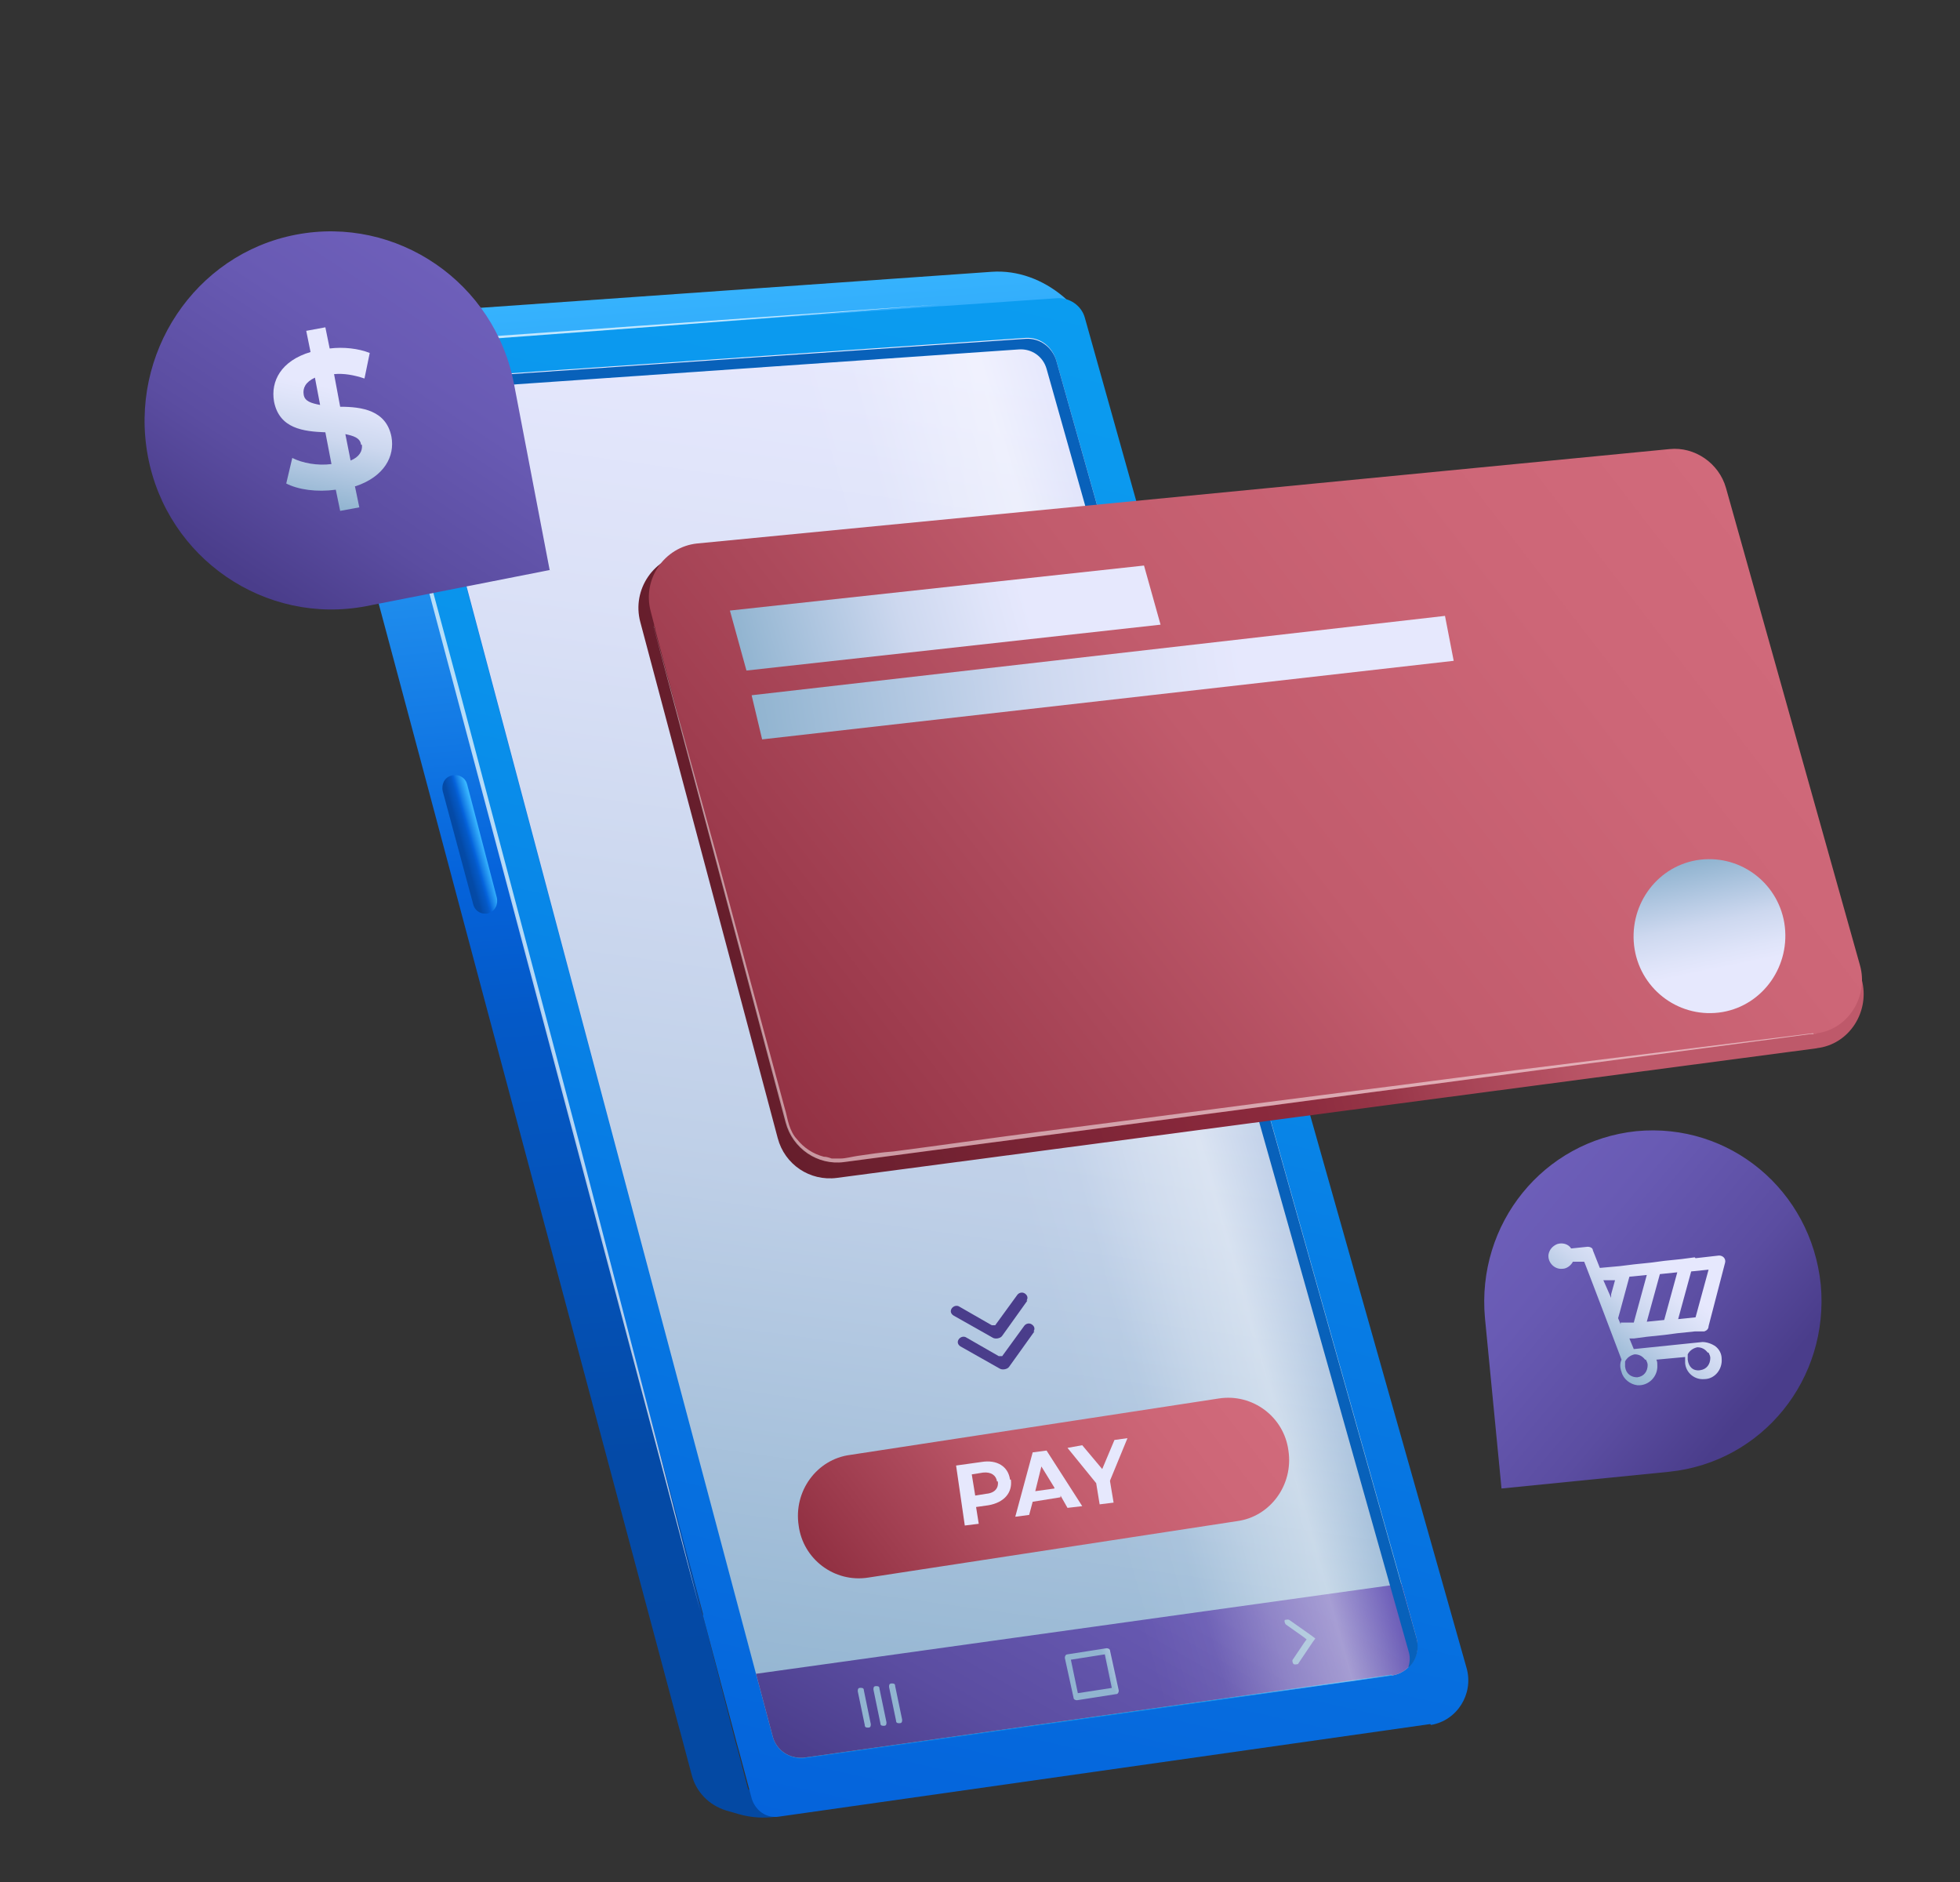 <svg width="25" height="24" viewBox="0 0 25 24" fill="none" xmlns="http://www.w3.org/2000/svg">
<rect x="0" y="0" width="25" height="24" fill="#333333" stroke="none"/>
<path d="M19.152 18.982L21.294 18.768C22.481 18.644 23.335 17.587 23.224 16.383C23.102 15.179 22.059 14.312 20.872 14.425C19.685 14.549 18.83 15.606 18.941 16.81L19.152 18.982Z" fill="url(#paint0_linear_1575_6782)"/>
<path d="M21.616 16.034L21.449 16.056L21.227 16.079L21.061 16.101L20.839 16.124L20.661 16.146L20.406 16.169L20.317 15.944C20.317 15.91 20.273 15.899 20.251 15.899L20.04 15.921C20.007 15.865 19.929 15.843 19.862 15.865C19.807 15.888 19.762 15.933 19.751 16C19.74 16.101 19.829 16.191 19.929 16.18C19.985 16.18 20.04 16.135 20.062 16.09H20.206C20.206 16.079 20.683 17.339 20.683 17.339C20.661 17.384 20.661 17.44 20.683 17.497C20.706 17.587 20.794 17.654 20.883 17.665C21.027 17.677 21.15 17.553 21.139 17.407C21.139 17.384 21.139 17.362 21.127 17.339L21.494 17.305C21.494 17.328 21.494 17.35 21.494 17.384C21.505 17.508 21.616 17.598 21.738 17.587C21.871 17.587 21.971 17.463 21.96 17.328C21.96 17.26 21.926 17.204 21.882 17.17C21.837 17.137 21.771 17.114 21.715 17.114L20.839 17.204L20.783 17.069H20.839L21.005 17.047L21.227 17.024L21.394 17.002L21.616 16.979H21.738C21.771 16.968 21.793 16.945 21.793 16.912L22.004 16.101C22.015 16.056 21.982 16.011 21.926 16.011L21.627 16.045L21.616 16.034ZM21.793 17.249C21.804 17.271 21.815 17.294 21.815 17.317C21.815 17.395 21.771 17.463 21.682 17.474C21.593 17.485 21.538 17.429 21.527 17.339C21.527 17.317 21.527 17.294 21.527 17.271C21.549 17.227 21.593 17.193 21.649 17.181C21.704 17.181 21.749 17.204 21.782 17.249H21.793ZM20.606 16.304L20.55 16.506V16.551L20.451 16.326H20.606V16.304ZM20.994 17.339C21.005 17.362 21.016 17.384 21.016 17.407C21.016 17.485 20.972 17.553 20.883 17.564C20.806 17.564 20.739 17.519 20.728 17.429C20.728 17.407 20.728 17.384 20.728 17.362C20.75 17.317 20.794 17.283 20.85 17.271C20.905 17.271 20.95 17.294 20.983 17.339H20.994ZM20.672 16.889L20.639 16.81L20.661 16.732L20.783 16.281L21.005 16.259L20.839 16.866H20.672V16.889ZM21.005 16.855L21.172 16.248L21.394 16.225L21.227 16.833L21.005 16.855ZM21.627 16.799L21.405 16.822L21.571 16.214L21.793 16.191L21.627 16.799Z" fill="url(#paint1_linear_1575_6782)"/>
<path d="M9.787 22.942L9.92 23.167H9.898C9.742 23.19 9.576 23.179 9.421 23.134L9.265 23.089C9.043 23.021 8.877 22.852 8.821 22.627L8.677 22.087L8.655 22.008L6.158 12.669L5.393 9.8L4.05 4.782C3.917 4.411 4.239 4.062 4.516 4.039L12.65 3.466C12.983 3.443 13.304 3.567 13.56 3.781L13.726 3.927L4.982 4.523C4.893 4.523 4.838 4.624 4.86 4.703L6.125 9.598L6.869 12.467L9.387 22.233L9.41 22.312L9.543 22.819L9.776 22.942H9.787Z" fill="url(#paint2_linear_1575_6782)"/>
<path d="M18.242 21.986L9.931 23.167C9.776 23.19 9.632 23.089 9.587 22.931L9.421 22.312L9.399 22.233L8.966 20.602V20.579L4.782 4.94L4.76 4.85C4.76 4.827 4.76 4.804 4.76 4.782C4.76 4.591 4.882 4.433 5.06 4.388H5.204L11.995 3.904H12.017L13.482 3.803C13.637 3.792 13.793 3.893 13.837 4.051L14.503 6.425L16.689 14.143L18.708 21.277C18.797 21.603 18.586 21.941 18.253 21.997L18.242 21.986Z" fill="url(#paint3_linear_1575_6782)"/>
<path opacity="0.7" d="M4.793 4.771V4.782C4.793 4.793 4.793 4.827 4.793 4.827L5.848 8.754L6.891 12.692L7.412 14.661L7.923 16.63L8.433 18.599L8.932 20.546L4.771 4.917L4.749 4.827C4.749 4.804 4.749 4.782 4.749 4.759C4.749 4.568 4.871 4.411 5.049 4.366H5.193L11.984 3.882L10.264 4.017L8.522 4.152L5.049 4.411C5.004 4.411 4.971 4.444 4.938 4.467C4.904 4.489 4.871 4.523 4.849 4.557C4.827 4.591 4.805 4.636 4.805 4.681C4.805 4.681 4.805 4.703 4.805 4.714C4.805 4.714 4.805 4.737 4.805 4.748L4.793 4.771Z" fill="white"/>
<path d="M18.065 20.872L13.471 4.591C13.426 4.422 13.26 4.298 13.082 4.321L5.703 4.827C5.47 4.838 5.304 5.074 5.371 5.311L9.853 22.143C9.898 22.323 10.075 22.447 10.264 22.425L17.754 21.367C17.976 21.333 18.131 21.108 18.065 20.883V20.872Z" fill="url(#paint4_linear_1575_6782)"/>
<path d="M17.754 21.356L10.264 22.413C10.075 22.436 9.898 22.323 9.853 22.132L9.643 21.345L5.371 5.3C5.304 5.063 5.47 4.838 5.703 4.816L13.082 4.309C13.26 4.298 13.415 4.411 13.471 4.591L17.876 20.197L18.065 20.883C18.131 21.108 17.976 21.333 17.754 21.367V21.356Z" fill="url(#paint5_linear_1575_6782)"/>
<path d="M17.754 21.356L10.264 22.413C10.075 22.436 9.898 22.323 9.853 22.132L9.643 21.345L17.876 20.197L18.065 20.883C18.131 21.108 17.976 21.333 17.754 21.367V21.356Z" fill="url(#paint6_linear_1575_6782)"/>
<path d="M11.074 22.031C11.052 22.031 11.03 22.031 11.03 21.997L10.941 21.569C10.941 21.547 10.941 21.524 10.974 21.524C10.996 21.524 11.019 21.524 11.019 21.558L11.107 21.986C11.107 22.008 11.107 22.031 11.074 22.031Z" fill="url(#paint7_linear_1575_6782)"/>
<path d="M11.274 22.008C11.252 22.008 11.229 22.008 11.229 21.974L11.141 21.547C11.141 21.524 11.141 21.502 11.174 21.502C11.196 21.502 11.218 21.502 11.218 21.536L11.307 21.963C11.307 21.986 11.307 22.008 11.274 22.008Z" fill="url(#paint8_linear_1575_6782)"/>
<path d="M11.473 21.975C11.451 21.975 11.429 21.975 11.429 21.941L11.34 21.513C11.34 21.491 11.34 21.468 11.374 21.468C11.396 21.468 11.418 21.468 11.418 21.502L11.507 21.93C11.507 21.952 11.507 21.975 11.473 21.975Z" fill="url(#paint9_linear_1575_6782)"/>
<path d="M14.114 21.019L13.615 21.097C13.593 21.097 13.582 21.12 13.582 21.142L13.693 21.649C13.693 21.671 13.715 21.682 13.737 21.682L14.236 21.604C14.259 21.604 14.27 21.581 14.27 21.559L14.159 21.052C14.159 21.03 14.137 21.019 14.114 21.019ZM14.092 21.097L14.181 21.525L13.748 21.592L13.659 21.165L14.092 21.097Z" fill="url(#paint10_linear_1575_6782)"/>
<path d="M16.733 20.861L16.478 20.681L16.445 20.658C16.422 20.647 16.4 20.658 16.389 20.658C16.378 20.67 16.389 20.703 16.4 20.715L16.622 20.872L16.666 20.906L16.633 20.951L16.489 21.165C16.478 21.176 16.489 21.21 16.5 21.221C16.522 21.232 16.544 21.221 16.556 21.221L16.578 21.187L16.744 20.94L16.777 20.895L16.733 20.861Z" fill="url(#paint11_linear_1575_6782)"/>
<path opacity="0.5" d="M18.065 20.872L13.471 4.591C13.426 4.422 13.26 4.298 13.082 4.321L5.703 4.827C5.47 4.838 5.304 5.074 5.371 5.311L9.853 22.143C9.898 22.323 10.075 22.447 10.264 22.425L17.754 21.367C17.976 21.333 18.131 21.108 18.065 20.883V20.872Z" fill="url(#paint12_linear_1575_6782)"/>
<path d="M17.965 21.255C17.987 21.187 17.987 21.119 17.965 21.052L13.349 4.703C13.304 4.546 13.16 4.444 12.994 4.456L5.548 4.973C5.493 4.973 5.448 4.996 5.404 5.018C5.459 4.917 5.57 4.838 5.703 4.827L13.082 4.321C13.26 4.309 13.415 4.422 13.471 4.591L18.065 20.883C18.109 21.029 18.065 21.176 17.965 21.266V21.255Z" fill="#0861BA"/>
<path d="M15.779 19.398L11.074 20.118C10.642 20.186 10.242 19.882 10.187 19.454C10.12 19.015 10.419 18.61 10.841 18.554L15.546 17.834C15.979 17.767 16.378 18.07 16.434 18.498C16.5 18.937 16.201 19.342 15.779 19.398Z" fill="url(#paint13_linear_1575_6782)"/>
<path d="M12.894 18.869C12.916 19.038 12.805 19.162 12.606 19.196L12.45 19.218L12.484 19.432L12.306 19.454L12.195 18.689L12.517 18.644C12.717 18.61 12.861 18.701 12.883 18.869H12.894ZM12.717 18.892C12.706 18.813 12.639 18.768 12.539 18.779L12.395 18.802L12.439 19.072L12.583 19.049C12.694 19.038 12.739 18.971 12.728 18.892H12.717Z" fill="url(#paint14_linear_1575_6782)"/>
<path d="M13.527 19.094L13.172 19.151L13.127 19.319L12.95 19.342L13.172 18.521L13.349 18.498L13.804 19.207L13.616 19.229L13.527 19.072V19.094ZM13.449 18.971L13.283 18.701L13.205 19.016L13.449 18.982V18.971Z" fill="url(#paint15_linear_1575_6782)"/>
<path d="M14.159 18.892L14.204 19.162L14.026 19.184L13.982 18.914L13.616 18.464L13.804 18.43L14.059 18.734L14.215 18.363L14.381 18.34L14.159 18.88V18.892Z" fill="url(#paint16_linear_1575_6782)"/>
<path d="M6.236 11.646C6.147 11.668 6.059 11.623 6.036 11.533L5.648 10.093C5.626 10.003 5.67 9.913 5.759 9.89C5.848 9.868 5.936 9.913 5.959 10.003L6.336 11.443C6.358 11.533 6.314 11.623 6.225 11.646H6.236Z" fill="url(#paint17_linear_1575_6782)"/>
<path d="M13.194 16.979L12.872 17.429C12.85 17.463 12.783 17.474 12.75 17.452L12.251 17.17C12.217 17.148 12.206 17.114 12.228 17.08C12.251 17.047 12.295 17.035 12.328 17.058L12.739 17.294C12.75 17.294 12.772 17.294 12.783 17.294L13.061 16.912C13.083 16.878 13.127 16.867 13.16 16.889C13.194 16.912 13.205 16.945 13.183 16.979H13.194Z" fill="url(#paint18_linear_1575_6782)"/>
<path d="M13.105 16.585L12.783 17.035C12.761 17.069 12.694 17.08 12.661 17.058L12.162 16.776C12.128 16.754 12.117 16.72 12.139 16.686C12.162 16.653 12.206 16.641 12.239 16.664L12.65 16.9C12.661 16.9 12.683 16.9 12.694 16.9L12.972 16.518C12.994 16.484 13.038 16.473 13.072 16.495C13.105 16.518 13.116 16.551 13.094 16.585H13.105Z" fill="url(#paint19_linear_1575_6782)"/>
<path d="M7.013 7.269L4.671 7.73C3.384 7.977 2.13 7.122 1.886 5.817C1.642 4.512 2.486 3.24 3.773 2.993C5.06 2.745 6.314 3.6 6.558 4.906L7.013 7.28V7.269Z" fill="url(#paint20_linear_1575_6782)"/>
<path d="M4.527 6.2L4.583 6.47L4.339 6.515L4.283 6.245C4.039 6.278 3.806 6.245 3.651 6.166L3.728 5.84C3.861 5.907 4.05 5.941 4.228 5.918L4.15 5.513C3.873 5.502 3.562 5.468 3.495 5.119C3.451 4.861 3.584 4.602 3.961 4.489L3.906 4.219L4.15 4.174L4.205 4.444C4.383 4.422 4.572 4.444 4.716 4.501L4.649 4.827C4.516 4.782 4.383 4.759 4.261 4.771L4.339 5.187C4.616 5.187 4.927 5.232 4.993 5.57C5.038 5.817 4.904 6.076 4.538 6.2H4.527ZM4.083 5.164L4.017 4.816C3.895 4.872 3.861 4.951 3.873 5.029C3.884 5.119 3.972 5.142 4.083 5.164ZM4.605 5.671C4.594 5.581 4.505 5.558 4.405 5.536L4.472 5.873C4.583 5.828 4.627 5.75 4.616 5.671H4.605Z" fill="url(#paint21_linear_1575_6782)"/>
<path d="M23.18 13.367L10.675 15.021C10.331 15.066 10.009 14.852 9.92 14.514L8.167 7.932C8.056 7.516 8.344 7.1 8.766 7.055L21.294 5.839C21.627 5.806 21.926 6.019 22.026 6.346L23.746 12.489C23.857 12.894 23.591 13.322 23.169 13.367H23.18Z" fill="url(#paint22_linear_1575_6782)"/>
<path d="M23.158 13.187C23.158 13.187 23.158 13.187 23.147 13.187C23.136 13.187 23.125 13.187 23.102 13.187L10.774 14.819C10.442 14.864 10.12 14.65 10.031 14.312L8.356 8.022V8C8.356 8 8.344 7.989 8.344 7.977V7.966L8.3 7.797C8.189 7.381 8.478 6.976 8.888 6.931L21.294 5.727C21.616 5.693 21.926 5.907 22.015 6.222L23.724 12.309C23.835 12.703 23.58 13.12 23.18 13.176L23.158 13.187Z" fill="url(#paint23_linear_1575_6782)"/>
<path opacity="0.5" d="M23.136 13.187C23.125 13.187 23.114 13.187 23.092 13.187L10.764 14.819C10.431 14.864 10.109 14.65 10.02 14.312L8.345 8.023V8C8.345 8 8.334 7.989 8.334 7.978C8.378 8.146 8.7 9.316 9.166 11.004C9.41 11.916 9.698 12.985 10.009 14.132C10.031 14.2 10.042 14.278 10.065 14.346C10.087 14.414 10.12 14.481 10.164 14.526C10.253 14.639 10.375 14.717 10.508 14.751C10.542 14.751 10.575 14.762 10.608 14.774C10.63 14.774 10.642 14.774 10.664 14.774C10.675 14.774 10.697 14.774 10.719 14.774C10.786 14.774 10.864 14.751 10.941 14.74C11.097 14.717 11.241 14.695 11.396 14.684C12.006 14.605 12.628 14.515 13.238 14.436C14.481 14.278 15.713 14.11 16.878 13.963C18.043 13.817 19.119 13.671 20.051 13.558C21.76 13.345 22.947 13.198 23.125 13.176L23.136 13.187Z" fill="white"/>
<path d="M14.803 7.966L9.521 8.551L9.31 7.786L14.592 7.212L14.803 7.966Z" fill="url(#paint24_linear_1575_6782)"/>
<path d="M18.542 8.427L9.721 9.429L9.587 8.866L18.431 7.854L18.542 8.427Z" fill="url(#paint25_linear_1575_6782)"/>
<path d="M22.759 11.769C22.847 12.309 22.492 12.816 21.971 12.906C21.438 12.996 20.939 12.636 20.85 12.107C20.761 11.567 21.116 11.06 21.638 10.97C22.171 10.88 22.67 11.24 22.759 11.769Z" fill="url(#paint26_linear_1575_6782)"/>
<defs>
<linearGradient id="paint0_linear_1575_6782" x1="22.311" y1="17.974" x2="19.075" y2="15.262" gradientUnits="userSpaceOnUse">
<stop stop-color="#4A3D8B"/>
<stop offset="0.3" stop-color="#5B4DA1"/>
<stop offset="0.7" stop-color="#685AB3"/>
<stop offset="1" stop-color="#6E5FBA"/>
</linearGradient>
<linearGradient id="paint1_linear_1575_6782" x1="20.369" y1="17.284" x2="21.601" y2="15.767" gradientUnits="userSpaceOnUse">
<stop stop-color="#91B4D0"/>
<stop offset="0.2" stop-color="#AFC6E0"/>
<stop offset="0.4" stop-color="#CDD8EF"/>
<stop offset="0.6" stop-color="#DFE4F9"/>
<stop offset="0.7" stop-color="#E6E8FD"/>
</linearGradient>
<linearGradient id="paint2_linear_1575_6782" x1="10.186" y1="22.177" x2="8.783" y2="3.412" gradientUnits="userSpaceOnUse">
<stop stop-color="#0449A3"/>
<stop offset="0.2" stop-color="#044AA7"/>
<stop offset="0.3" stop-color="#0450B3"/>
<stop offset="0.5" stop-color="#0459C7"/>
<stop offset="0.6" stop-color="#0563DB"/>
<stop offset="0.7" stop-color="#137AE5"/>
<stop offset="1" stop-color="#38B6FF"/>
</linearGradient>
<linearGradient id="paint3_linear_1575_6782" x1="9.532" y1="23.134" x2="13.873" y2="3.84" gradientUnits="userSpaceOnUse">
<stop stop-color="#0563DB"/>
<stop offset="0.4" stop-color="#077CE4"/>
<stop offset="0.7" stop-color="#0A93EC"/>
<stop offset="1" stop-color="#0B9CF0"/>
</linearGradient>
<linearGradient id="paint4_linear_1575_6782" x1="6.016" y1="13.792" x2="17.458" y2="12.924" gradientUnits="userSpaceOnUse">
<stop stop-color="#0563DB"/>
<stop offset="0.4" stop-color="#077CE4"/>
<stop offset="0.7" stop-color="#0A93EC"/>
<stop offset="1" stop-color="#0B9CF0"/>
</linearGradient>
<linearGradient id="paint5_linear_1575_6782" x1="10.497" y1="22.211" x2="12.903" y2="4.791" gradientUnits="userSpaceOnUse">
<stop stop-color="#91B4D0"/>
<stop offset="0.4" stop-color="#BECFE7"/>
<stop offset="0.8" stop-color="#DBE1F7"/>
<stop offset="1" stop-color="#E6E8FD"/>
</linearGradient>
<linearGradient id="paint6_linear_1575_6782" x1="12.417" y1="23.786" x2="15.351" y2="18.702" gradientUnits="userSpaceOnUse">
<stop stop-color="#4A3D8B"/>
<stop offset="0.3" stop-color="#5B4DA1"/>
<stop offset="0.7" stop-color="#685AB3"/>
<stop offset="1" stop-color="#6E5FBA"/>
</linearGradient>
<linearGradient id="paint7_linear_1575_6782" x1="11.999" y1="21.518" x2="12.161" y2="21.471" gradientUnits="userSpaceOnUse">
<stop stop-color="#91B4D0"/>
<stop offset="0.2" stop-color="#AFC6E0"/>
<stop offset="0.4" stop-color="#CDD8EF"/>
<stop offset="0.6" stop-color="#DFE4F9"/>
<stop offset="0.7" stop-color="#E6E8FD"/>
</linearGradient>
<linearGradient id="paint8_linear_1575_6782" x1="12.186" y1="21.489" x2="12.358" y2="21.441" gradientUnits="userSpaceOnUse">
<stop stop-color="#91B4D0"/>
<stop offset="0.2" stop-color="#AFC6E0"/>
<stop offset="0.4" stop-color="#CDD8EF"/>
<stop offset="0.6" stop-color="#DFE4F9"/>
<stop offset="0.7" stop-color="#E6E8FD"/>
</linearGradient>
<linearGradient id="paint9_linear_1575_6782" x1="12.383" y1="21.459" x2="12.545" y2="21.413" gradientUnits="userSpaceOnUse">
<stop stop-color="#91B4D0"/>
<stop offset="0.2" stop-color="#AFC6E0"/>
<stop offset="0.4" stop-color="#CDD8EF"/>
<stop offset="0.6" stop-color="#DFE4F9"/>
<stop offset="0.7" stop-color="#E6E8FD"/>
</linearGradient>
<linearGradient id="paint10_linear_1575_6782" x1="14.118" y1="21.282" x2="14.751" y2="21.076" gradientUnits="userSpaceOnUse">
<stop stop-color="#91B4D0"/>
<stop offset="0.2" stop-color="#AFC6E0"/>
<stop offset="0.4" stop-color="#CDD8EF"/>
<stop offset="0.6" stop-color="#DFE4F9"/>
<stop offset="0.7" stop-color="#E6E8FD"/>
</linearGradient>
<linearGradient id="paint11_linear_1575_6782" x1="16.897" y1="20.798" x2="17.261" y2="20.677" gradientUnits="userSpaceOnUse">
<stop stop-color="#91B4D0"/>
<stop offset="0.2" stop-color="#AFC6E0"/>
<stop offset="0.4" stop-color="#CDD8EF"/>
<stop offset="0.6" stop-color="#DFE4F9"/>
<stop offset="0.7" stop-color="#E6E8FD"/>
</linearGradient>
<linearGradient id="paint12_linear_1575_6782" x1="7.734" y1="14.256" x2="15.429" y2="12.074" gradientUnits="userSpaceOnUse">
<stop offset="0.6" stop-color="white" stop-opacity="0"/>
<stop offset="0.7" stop-color="white" stop-opacity="0.1"/>
<stop offset="0.8" stop-color="white" stop-opacity="0.5"/>
<stop offset="0.9" stop-color="white" stop-opacity="0.8"/>
<stop offset="1" stop-color="white" stop-opacity="0"/>
</linearGradient>
<linearGradient id="paint13_linear_1575_6782" x1="11.069" y1="20.753" x2="15.569" y2="17.264" gradientUnits="userSpaceOnUse">
<stop stop-color="#913042"/>
<stop offset="0.3" stop-color="#AC495B"/>
<stop offset="0.5" stop-color="#C15B6C"/>
<stop offset="0.8" stop-color="#CD6677"/>
<stop offset="1" stop-color="#D16A7B"/>
</linearGradient>
<linearGradient id="paint14_linear_1575_6782" x1="12.758" y1="20.267" x2="12.682" y2="19.766" gradientUnits="userSpaceOnUse">
<stop stop-color="#91B4D0"/>
<stop offset="0.2" stop-color="#AFC6E0"/>
<stop offset="0.4" stop-color="#CDD8EF"/>
<stop offset="0.6" stop-color="#DFE4F9"/>
<stop offset="0.7" stop-color="#E6E8FD"/>
</linearGradient>
<linearGradient id="paint15_linear_1575_6782" x1="13.505" y1="20.152" x2="13.428" y2="19.652" gradientUnits="userSpaceOnUse">
<stop stop-color="#91B4D0"/>
<stop offset="0.2" stop-color="#AFC6E0"/>
<stop offset="0.4" stop-color="#CDD8EF"/>
<stop offset="0.6" stop-color="#DFE4F9"/>
<stop offset="0.7" stop-color="#E6E8FD"/>
</linearGradient>
<linearGradient id="paint16_linear_1575_6782" x1="14.229" y1="20.041" x2="14.152" y2="19.541" gradientUnits="userSpaceOnUse">
<stop stop-color="#91B4D0"/>
<stop offset="0.2" stop-color="#AFC6E0"/>
<stop offset="0.4" stop-color="#CDD8EF"/>
<stop offset="0.6" stop-color="#DFE4F9"/>
<stop offset="0.7" stop-color="#E6E8FD"/>
</linearGradient>
<linearGradient id="paint17_linear_1575_6782" x1="5.837" y1="10.813" x2="6.148" y2="10.725" gradientUnits="userSpaceOnUse">
<stop stop-color="#0449A3"/>
<stop offset="0.2" stop-color="#044AA7"/>
<stop offset="0.3" stop-color="#0450B3"/>
<stop offset="0.5" stop-color="#0459C7"/>
<stop offset="0.6" stop-color="#0563DB"/>
<stop offset="0.7" stop-color="#137AE5"/>
<stop offset="1" stop-color="#38B6FF"/>
</linearGradient>
<linearGradient id="paint18_linear_1575_6782" x1="16.203" y1="17.917" x2="16.475" y2="17.262" gradientUnits="userSpaceOnUse">
<stop stop-color="#4A3D8B"/>
<stop offset="0.3" stop-color="#5B4DA1"/>
<stop offset="0.7" stop-color="#685AB3"/>
<stop offset="1" stop-color="#6E5FBA"/>
</linearGradient>
<linearGradient id="paint19_linear_1575_6782" x1="16.13" y1="17.539" x2="16.402" y2="16.884" gradientUnits="userSpaceOnUse">
<stop stop-color="#4A3D8B"/>
<stop offset="0.3" stop-color="#5B4DA1"/>
<stop offset="0.7" stop-color="#685AB3"/>
<stop offset="1" stop-color="#6E5FBA"/>
</linearGradient>
<linearGradient id="paint20_linear_1575_6782" x1="3.401" y1="7.583" x2="6.001" y2="3.67" gradientUnits="userSpaceOnUse">
<stop stop-color="#4A3D8B"/>
<stop offset="0.3" stop-color="#5B4DA1"/>
<stop offset="0.7" stop-color="#685AB3"/>
<stop offset="1" stop-color="#6E5FBA"/>
</linearGradient>
<linearGradient id="paint21_linear_1575_6782" x1="4.042" y1="6.438" x2="4.478" y2="4.33" gradientUnits="userSpaceOnUse">
<stop stop-color="#91B4D0"/>
<stop offset="0.2" stop-color="#AFC6E0"/>
<stop offset="0.4" stop-color="#CDD8EF"/>
<stop offset="0.6" stop-color="#DFE4F9"/>
<stop offset="0.7" stop-color="#E6E8FD"/>
</linearGradient>
<linearGradient id="paint22_linear_1575_6782" x1="19.43" y1="9.204" x2="9.267" y2="12.077" gradientUnits="userSpaceOnUse">
<stop stop-color="#BE596A"/>
<stop offset="0.2" stop-color="#A64355"/>
<stop offset="0.3" stop-color="#953446"/>
<stop offset="0.4" stop-color="#8B2A3D"/>
<stop offset="0.5" stop-color="#88283B"/>
<stop offset="1" stop-color="#661E2C"/>
</linearGradient>
<linearGradient id="paint23_linear_1575_6782" x1="10.042" y1="14.785" x2="21.715" y2="5.783" gradientUnits="userSpaceOnUse">
<stop stop-color="#913042"/>
<stop offset="0.3" stop-color="#AC495B"/>
<stop offset="0.5" stop-color="#C15B6C"/>
<stop offset="0.8" stop-color="#CD6677"/>
<stop offset="1" stop-color="#D16A7B"/>
</linearGradient>
<linearGradient id="paint24_linear_1575_6782" x1="9.519" y1="8.592" x2="14.586" y2="7.169" gradientUnits="userSpaceOnUse">
<stop stop-color="#91B4D0"/>
<stop offset="0.2" stop-color="#AFC6E0"/>
<stop offset="0.4" stop-color="#CDD8EF"/>
<stop offset="0.6" stop-color="#DFE4F9"/>
<stop offset="0.7" stop-color="#E6E8FD"/>
</linearGradient>
<linearGradient id="paint25_linear_1575_6782" x1="9.665" y1="9.35" x2="18.47" y2="7.981" gradientUnits="userSpaceOnUse">
<stop stop-color="#91B4D0"/>
<stop offset="0.2" stop-color="#AFC6E0"/>
<stop offset="0.4" stop-color="#CDD8EF"/>
<stop offset="0.6" stop-color="#DFE4F9"/>
<stop offset="0.7" stop-color="#E6E8FD"/>
</linearGradient>
<linearGradient id="paint26_linear_1575_6782" x1="21.616" y1="10.993" x2="22.015" y2="12.948" gradientUnits="userSpaceOnUse">
<stop stop-color="#91B4D0"/>
<stop offset="0.2" stop-color="#AFC6E0"/>
<stop offset="0.4" stop-color="#CDD8EF"/>
<stop offset="0.6" stop-color="#DFE4F9"/>
<stop offset="0.7" stop-color="#E6E8FD"/>
</linearGradient>
</defs>
</svg>
